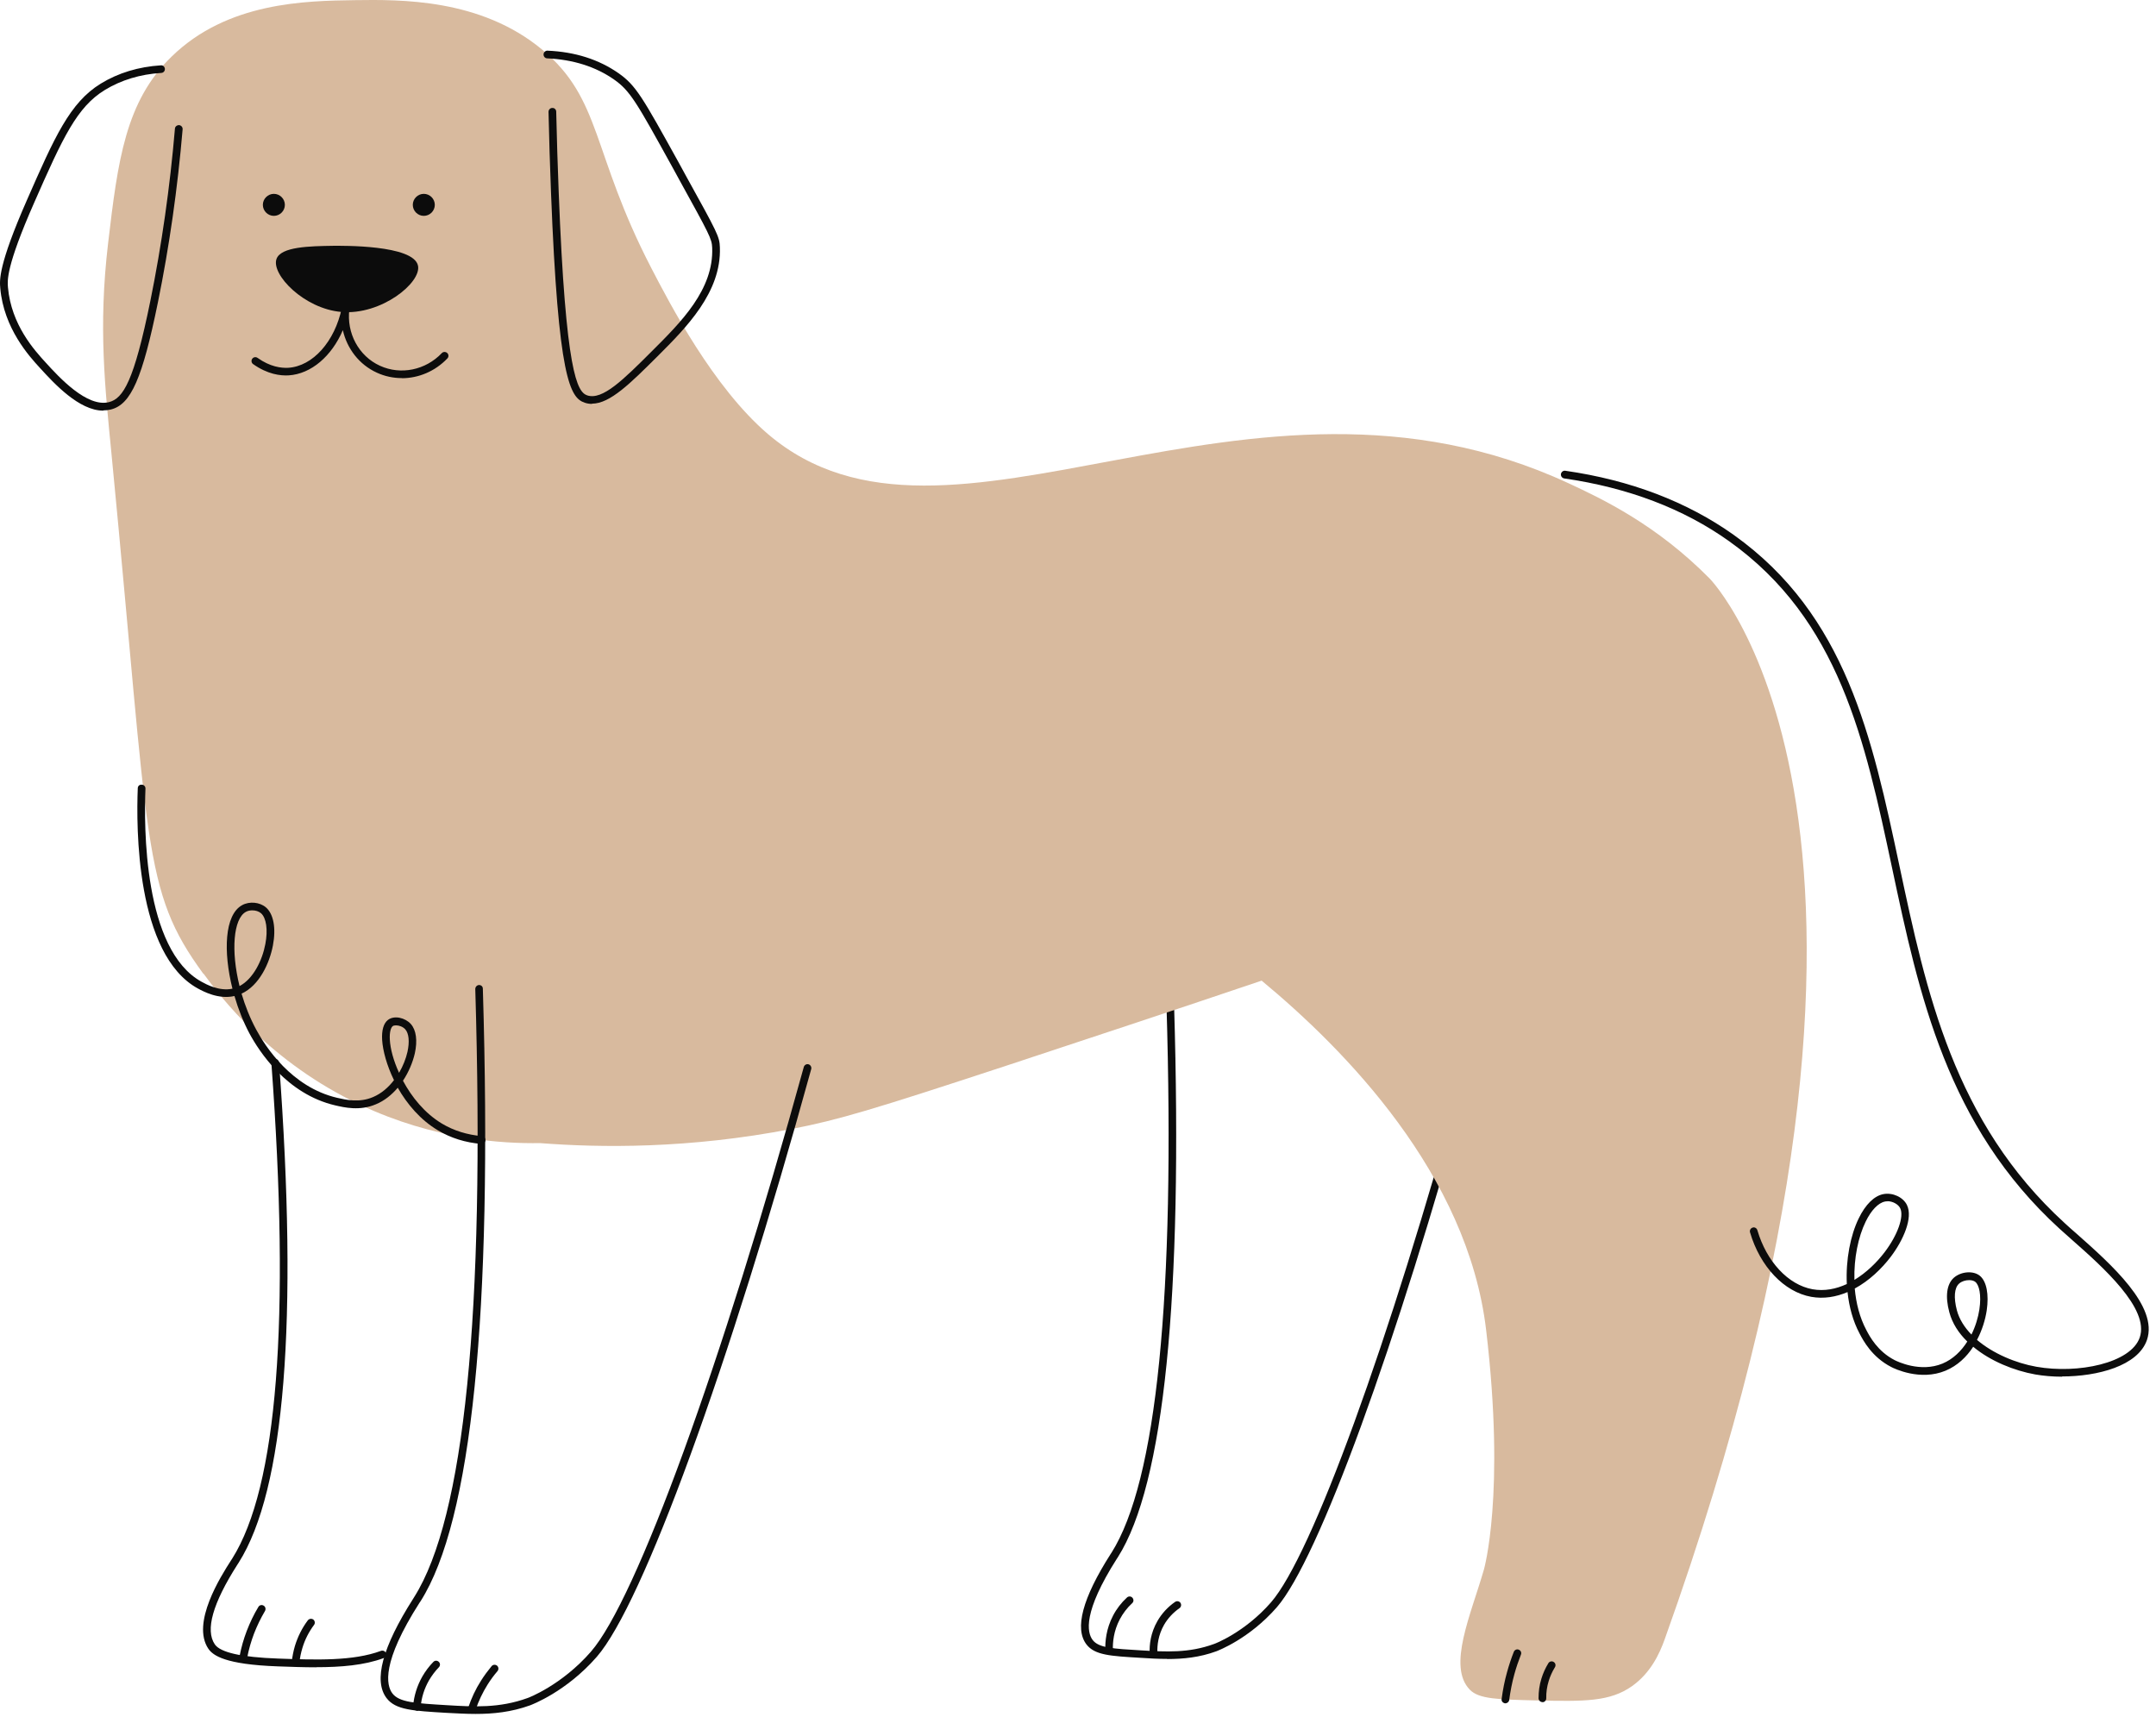 <?xml version="1.0" encoding="UTF-8"?> <svg xmlns="http://www.w3.org/2000/svg" width="211" height="168" viewBox="0 0 211 168" fill="none"><path d="M114.23 162.355C113.361 162.355 112.504 162.309 111.659 162.251C108.648 162.077 107.142 161.985 106.331 160.942C105.139 159.39 105.938 156.414 108.682 152.106L108.775 151.967C113.199 144.972 115.017 126.918 114.16 98.325C114.16 98.116 114.323 97.942 114.519 97.942C114.763 97.966 114.902 98.105 114.902 98.313C115.77 127.057 113.917 145.25 109.412 152.384L109.319 152.523C105.961 157.792 106.378 159.773 106.934 160.502C107.524 161.278 108.926 161.359 111.705 161.521C114.091 161.66 116.338 161.799 118.805 160.896C118.839 160.896 121.816 159.773 124.387 156.82C128.382 152.233 135.922 131.504 143.16 105.227C143.218 105.03 143.427 104.902 143.624 104.96C143.82 105.018 143.936 105.227 143.89 105.424C136.628 131.805 129.008 152.65 124.954 157.306C122.244 160.41 119.187 161.545 119.059 161.602C117.392 162.216 115.782 162.367 114.23 162.367V162.355Z" fill="#0C0C0C"></path><path d="M108.544 161.846C108.347 161.846 108.173 161.684 108.173 161.487C108.15 160.664 108.254 159.414 108.926 158.128C109.274 157.456 109.737 156.854 110.293 156.345C110.443 156.206 110.686 156.206 110.825 156.368C110.964 156.518 110.964 156.762 110.802 156.901C110.304 157.364 109.899 157.897 109.586 158.487C108.984 159.634 108.891 160.745 108.915 161.475C108.915 161.684 108.764 161.857 108.555 161.869H108.544V161.846Z" fill="#0C0C0C"></path><path d="M112.887 162.112C112.69 162.112 112.516 161.95 112.516 161.753C112.481 160.989 112.597 159.819 113.281 158.638C113.709 157.897 114.3 157.26 115.006 156.773C115.18 156.657 115.412 156.704 115.527 156.866C115.643 157.04 115.597 157.271 115.435 157.387C114.821 157.815 114.3 158.371 113.929 159.008C113.339 160.039 113.246 161.047 113.269 161.718C113.269 161.927 113.118 162.1 112.91 162.112H112.898H112.887Z" fill="#0C0C0C"></path><path d="M19.9 95.302C13.877 87.068 14.665 83.073 10.924 44.554C10.287 37.988 9.604 32.082 10.576 23.836C11.538 15.625 12.291 9.928 16.796 5.538C22.274 0.188 29.918 0.084 34.747 0.014C39.159 -0.043 47.012 -0.159 53.045 4.844C58.929 9.731 57.863 14.896 63.747 26.245C65.53 29.685 69.792 37.895 75.143 42.47C92.781 57.537 121.955 32.661 153.514 47.299C156.827 48.839 162.119 51.352 167.319 56.622C167.319 56.622 191.374 80.988 162.918 160.433C162.397 161.892 161.529 163.733 159.722 165.019C157.556 166.547 155.089 166.524 150.399 166.42C146.623 166.327 144.736 166.293 143.844 165.366C141.632 163.085 143.948 158.047 145.222 153.623C145.222 153.623 147.353 146.281 145.442 130.16C143.635 114.897 131.567 102.679 123.472 95.974C115.967 98.51 107.652 101.278 98.618 104.254C85.392 108.608 82.045 109.604 77.563 110.473C67.372 112.453 58.709 112.326 52.849 111.874C49.119 111.932 42.495 111.538 35.291 108.145C26.374 103.953 21.544 97.514 19.911 95.279L19.9 95.302Z" fill="#D8BA9E"></path><path d="M201.821 134.735C200.883 134.735 199.979 134.654 199.18 134.515C197.119 134.144 194.802 133.218 193.111 131.805C192.463 132.801 191.571 133.658 190.413 134.144C187.923 135.186 185.375 133.936 185.086 133.785C183.198 132.812 182.352 131.203 181.993 130.519C181.333 129.28 180.963 127.879 180.812 126.454C179.7 126.929 178.484 127.138 177.256 126.918C174.604 126.443 172.253 123.965 171.269 120.606C171.211 120.409 171.327 120.201 171.524 120.143C171.721 120.073 171.929 120.201 171.987 120.398C172.89 123.478 175.01 125.748 177.384 126.177C178.554 126.385 179.689 126.153 180.742 125.667C180.627 123.27 181.102 120.896 181.901 119.251C182.561 117.885 183.418 117.039 184.321 116.866C185.236 116.692 186.255 117.167 186.626 117.931C187.24 119.182 186.267 121.382 185.039 123.003C184.147 124.173 182.931 125.343 181.518 126.107C181.646 127.532 181.993 128.933 182.653 130.172C182.978 130.797 183.754 132.257 185.421 133.113C185.676 133.241 187.935 134.353 190.112 133.449C191.154 133.009 191.953 132.21 192.532 131.295C191.687 130.473 191.062 129.512 190.772 128.423C190.355 126.871 190.517 125.679 191.212 125.053C191.919 124.428 193.135 124.335 193.772 124.868C194.42 125.412 194.663 126.675 194.432 128.261C194.293 129.153 193.992 130.172 193.482 131.133C195.046 132.465 197.258 133.403 199.296 133.762C203.349 134.48 208.538 133.415 209.406 130.902C210.391 128.076 205.793 123.999 202.747 121.313C202.319 120.93 201.925 120.583 201.566 120.259C190.54 110.195 187.807 97.352 185.167 84.925C182.514 72.441 180.001 60.652 169.231 52.974C164.772 49.789 159.34 47.728 153.086 46.824C152.878 46.79 152.739 46.604 152.762 46.396C152.797 46.187 152.993 46.037 153.19 46.072C159.56 46.986 165.108 49.106 169.671 52.348C180.673 60.189 183.209 72.129 185.896 84.763C188.514 97.074 191.224 109.801 202.064 119.703C202.411 120.027 202.805 120.375 203.234 120.745C206.615 123.745 211.248 127.844 210.113 131.145C209.233 133.681 205.283 134.712 201.797 134.712L201.821 134.735ZM192.706 125.285C192.359 125.285 191.976 125.401 191.733 125.621C191.258 126.038 191.189 126.999 191.513 128.238C191.745 129.107 192.254 129.906 192.938 130.612C193.343 129.79 193.598 128.921 193.714 128.157C193.934 126.698 193.679 125.748 193.32 125.459C193.181 125.343 192.961 125.285 192.718 125.285H192.706ZM184.703 117.572C184.622 117.572 184.541 117.572 184.472 117.595C183.823 117.723 183.128 118.441 182.584 119.564C181.866 121.035 181.426 123.131 181.484 125.262C182.653 124.555 183.684 123.548 184.449 122.54C185.722 120.861 186.359 119.054 185.966 118.244C185.769 117.85 185.224 117.56 184.715 117.56L184.703 117.572Z" fill="#0C0C0C"></path><path d="M47.127 111.955C45.541 111.828 44.116 111.376 42.854 110.623C41.128 109.593 39.831 108.041 38.928 106.454C38.349 107.138 37.631 107.728 36.785 108.076C35.21 108.747 33.705 108.388 32.801 108.18C28.041 107.068 25.343 102.876 24.405 101.127C23.814 100.015 23.316 98.765 22.945 97.479C21.382 97.838 19.899 97.028 19.378 96.749C13.287 93.426 13.333 80.918 13.483 77.155C13.483 76.946 13.634 76.772 13.877 76.796C14.086 76.796 14.248 76.981 14.236 77.189C14.086 80.837 14.028 92.974 19.737 96.089C20.177 96.333 21.463 97.039 22.749 96.761C21.845 93.159 21.961 89.535 23.698 88.585C24.416 88.191 25.412 88.284 26.026 88.805C26.767 89.442 27.034 90.832 26.709 92.534C26.385 94.237 25.401 96.437 23.64 97.248C23.988 98.429 24.463 99.633 25.076 100.768C25.968 102.424 28.528 106.396 32.986 107.439C33.855 107.636 35.152 107.948 36.507 107.369C37.33 107.022 38.013 106.42 38.557 105.713C37.851 104.266 37.468 102.841 37.399 101.787C37.341 100.826 37.538 100.154 37.967 99.819C38.603 99.332 39.669 99.622 40.202 100.212C40.734 100.803 40.873 101.845 40.596 103.096C40.399 103.953 40.005 104.914 39.437 105.771C40.294 107.369 41.557 108.944 43.248 109.963C44.406 110.658 45.726 111.063 47.162 111.191C47.371 111.202 47.521 111.388 47.51 111.596C47.498 111.793 47.324 111.944 47.139 111.944L47.127 111.955ZM38.754 100.351C38.615 100.351 38.499 100.374 38.43 100.432C38.268 100.56 38.105 100.977 38.152 101.764C38.198 102.621 38.499 103.791 39.055 104.995C39.449 104.323 39.727 103.605 39.877 102.945C40.097 101.949 40.016 101.127 39.657 100.733C39.426 100.479 39.055 100.351 38.766 100.351H38.754ZM24.683 89.095C24.463 89.095 24.243 89.141 24.057 89.245C22.841 89.917 22.586 93.055 23.443 96.506C24.787 95.8 25.667 93.993 25.968 92.395C26.235 91.005 26.061 89.824 25.54 89.373C25.32 89.187 25.007 89.095 24.694 89.095H24.683Z" fill="#0C0C0C"></path><path d="M57.933 39.528C57.69 39.528 57.458 39.494 57.226 39.413C55.79 38.926 54.632 37.096 53.925 18.845C53.821 16.239 53.74 13.587 53.682 10.947C53.682 10.738 53.844 10.565 54.053 10.565C54.273 10.553 54.435 10.727 54.435 10.935C54.493 13.564 54.574 16.216 54.678 18.81C55.362 36.517 56.485 38.359 57.469 38.695C58.963 39.193 61.002 37.166 63.828 34.34C66.653 31.526 69.862 28.33 69.699 24.242C69.665 23.361 69.421 22.933 66.48 17.594L65.796 16.343C62.31 10.032 61.685 8.897 60.098 7.785C58.292 6.523 56.091 5.828 53.555 5.712C53.346 5.712 53.184 5.527 53.196 5.318C53.196 5.11 53.404 4.936 53.59 4.959C56.277 5.075 58.604 5.816 60.527 7.16C62.253 8.364 62.889 9.534 66.457 15.973L67.14 17.224C70.232 22.817 70.418 23.153 70.452 24.207C70.614 28.619 67.14 32.082 64.36 34.861C61.708 37.502 59.705 39.505 57.944 39.505L57.933 39.528Z" fill="#0C0C0C"></path><path d="M10.102 40.188C7.727 40.188 5.284 37.513 3.917 36.019C2.852 34.861 0.373 32.14 0.026 28.202C-0.044 27.426 -0.171 25.967 2.643 19.563C5.342 13.414 6.836 10.032 9.87 8.179C11.572 7.137 13.553 6.534 15.742 6.395C15.95 6.372 16.124 6.534 16.136 6.743C16.147 6.951 15.996 7.125 15.788 7.137C13.726 7.264 11.862 7.832 10.264 8.804C7.542 10.472 6.175 13.39 3.338 19.852C0.593 26.083 0.721 27.461 0.779 28.121C1.103 31.804 3.384 34.294 4.485 35.498C5.793 36.934 8.515 39.899 10.669 39.355C12.059 38.996 13.113 37.316 14.711 29.465C15.823 23.987 16.634 18.312 17.12 12.591C17.131 12.383 17.317 12.244 17.525 12.244C17.734 12.267 17.884 12.441 17.873 12.649C17.386 18.405 16.576 24.103 15.452 29.604C13.935 37.027 12.823 39.575 10.866 40.073C10.623 40.131 10.368 40.165 10.125 40.165L10.102 40.188Z" fill="#0C0C0C"></path><path d="M25.725 20.049C25.725 20.64 26.212 21.126 26.802 21.126C27.393 21.126 27.879 20.64 27.879 20.049C27.879 19.459 27.393 18.972 26.802 18.972C26.212 18.972 25.725 19.459 25.725 20.049Z" fill="#0C0C0C"></path><path d="M40.399 20.049C40.399 20.64 40.885 21.126 41.476 21.126C42.067 21.126 42.553 20.64 42.553 20.049C42.553 19.459 42.067 18.972 41.476 18.972C40.885 18.972 40.399 19.459 40.399 20.049Z" fill="#0C0C0C"></path><path d="M27.057 25.353C27.474 24.137 30.311 24.091 32.628 24.056C33.392 24.056 40.48 23.941 40.908 26.002C41.256 27.658 37.318 30.866 33.404 30.53C29.756 30.217 26.536 26.87 27.057 25.353Z" fill="#0C0C0C"></path><path d="M39.322 37.004C38.488 37.004 37.654 36.83 36.878 36.471C35.152 35.684 33.959 34.12 33.554 32.313C32.465 34.85 30.462 36.598 28.25 36.737C27.439 36.784 26.188 36.633 24.775 35.637C24.602 35.521 24.567 35.278 24.683 35.116C24.799 34.942 25.042 34.908 25.204 35.023C26.443 35.904 27.52 36.031 28.203 35.996C30.624 35.846 32.767 33.414 33.45 30.148C33.473 29.951 33.508 29.754 33.554 29.557C33.6 29.36 33.797 29.233 33.994 29.268C34.191 29.302 34.33 29.499 34.295 29.696C34.261 29.893 34.237 30.078 34.191 30.275C33.901 32.58 35.094 34.85 37.191 35.799C39.217 36.726 41.65 36.228 43.236 34.56C43.375 34.41 43.618 34.41 43.769 34.549C43.919 34.688 43.931 34.931 43.781 35.081C42.576 36.344 40.955 37.015 39.322 37.015V37.004Z" fill="#0C0C0C"></path><path d="M30.937 163.177C29.721 163.177 28.459 163.131 27.173 163.085C22.031 162.9 20.85 162.019 20.398 161.371C18.684 158.858 21.625 154.249 22.598 152.731L22.726 152.535C27.138 145.54 28.424 129.222 26.559 104.045C26.548 103.837 26.698 103.663 26.907 103.64C27.104 103.617 27.289 103.779 27.312 103.988C29.188 129.327 27.868 145.795 23.363 152.928L23.235 153.125C20.815 156.912 20.074 159.541 21.023 160.931C21.568 161.73 23.641 162.193 27.196 162.32C30.983 162.459 34.562 162.575 37.284 161.568C37.48 161.498 37.7 161.591 37.77 161.788C37.84 161.985 37.747 162.205 37.55 162.274C35.639 162.981 33.381 163.166 30.937 163.166V163.177Z" fill="#0C0C0C"></path><path d="M23.826 162.483C23.826 162.483 23.78 162.483 23.756 162.483C23.548 162.448 23.421 162.239 23.455 162.043C23.617 161.209 23.849 160.398 24.15 159.611C24.463 158.8 24.834 158.012 25.285 157.271C25.39 157.086 25.621 157.028 25.806 157.144C25.98 157.248 26.038 157.48 25.934 157.665C25.517 158.371 25.158 159.113 24.857 159.888C24.579 160.63 24.347 161.417 24.197 162.205C24.162 162.378 24 162.506 23.826 162.506V162.483Z" fill="#0C0C0C"></path><path d="M28.922 163.085C28.679 163.062 28.528 162.876 28.551 162.668C28.609 162.124 28.713 161.591 28.864 161.081C29.142 160.178 29.559 159.333 30.126 158.58C30.254 158.418 30.485 158.383 30.659 158.499C30.821 158.626 30.856 158.858 30.74 159.02C30.23 159.703 29.837 160.468 29.593 161.29C29.454 161.753 29.35 162.239 29.304 162.737C29.281 162.934 29.119 163.073 28.933 163.073L28.922 163.085Z" fill="#0C0C0C"></path><path d="M147.33 166.71C147.075 166.675 146.924 166.49 146.959 166.281C147.075 165.389 147.249 164.509 147.492 163.641C147.677 162.969 147.897 162.309 148.152 161.66C148.233 161.463 148.453 161.371 148.638 161.452C148.835 161.533 148.928 161.741 148.847 161.938C148.604 162.564 148.384 163.201 148.21 163.838C147.978 164.671 147.816 165.517 147.7 166.374C147.677 166.559 147.515 166.698 147.33 166.698V166.71Z" fill="#0C0C0C"></path><path d="M150.955 166.582C150.746 166.582 150.584 166.42 150.573 166.212C150.573 165.563 150.654 164.915 150.851 164.289C151.013 163.756 151.244 163.247 151.534 162.772C151.638 162.598 151.881 162.54 152.055 162.656C152.229 162.76 152.287 162.992 152.171 163.177C151.916 163.594 151.708 164.046 151.569 164.509C151.395 165.065 151.314 165.633 151.326 166.212C151.326 166.42 151.163 166.594 150.955 166.594V166.582Z" fill="#0C0C0C"></path><path d="M46.56 167.74C45.599 167.74 44.661 167.682 43.723 167.636C40.387 167.439 38.719 167.347 37.839 166.2C36.531 164.498 37.411 161.209 40.445 156.449L40.538 156.298C45.448 148.528 47.463 128.504 46.514 96.796C46.514 96.587 46.676 96.414 46.873 96.402C47.116 96.402 47.255 96.564 47.255 96.773C48.216 128.643 46.166 148.806 41.163 156.704L41.059 156.854C37.318 162.714 37.793 164.938 38.407 165.737C39.078 166.605 40.63 166.698 43.723 166.883C46.386 167.045 48.876 167.184 51.621 166.188C51.656 166.188 54.968 164.938 57.829 161.649C62.264 156.565 70.638 133.565 78.664 104.428C78.722 104.231 78.93 104.103 79.127 104.161C79.324 104.219 79.44 104.428 79.393 104.625C71.333 133.866 62.901 156.982 58.408 162.147C55.408 165.586 52.026 166.837 51.888 166.895C50.035 167.567 48.263 167.74 46.548 167.74H46.56Z" fill="#0C0C0C"></path><path d="M40.792 167.416C40.549 167.393 40.399 167.208 40.422 167.011C40.514 165.957 40.827 164.961 41.337 164.069C41.638 163.548 41.997 163.073 42.414 162.645C42.564 162.494 42.796 162.494 42.947 162.645C43.097 162.784 43.097 163.027 42.947 163.177C42.576 163.56 42.252 164 41.985 164.451C41.522 165.262 41.244 166.142 41.163 167.092C41.14 167.289 40.978 167.439 40.792 167.439V167.416Z" fill="#0C0C0C"></path><path d="M46.178 167.636C46.178 167.636 46.097 167.636 46.062 167.613C45.865 167.543 45.761 167.335 45.819 167.138C46.132 166.2 46.549 165.308 47.081 164.475C47.394 163.977 47.742 163.513 48.112 163.062C48.251 162.9 48.483 162.888 48.645 163.015C48.807 163.154 48.819 163.386 48.691 163.548C48.332 163.965 48.008 164.405 47.718 164.868C47.232 165.644 46.827 166.49 46.537 167.37C46.479 167.532 46.34 167.625 46.178 167.625V167.636Z" fill="#0C0C0C"></path></svg> 